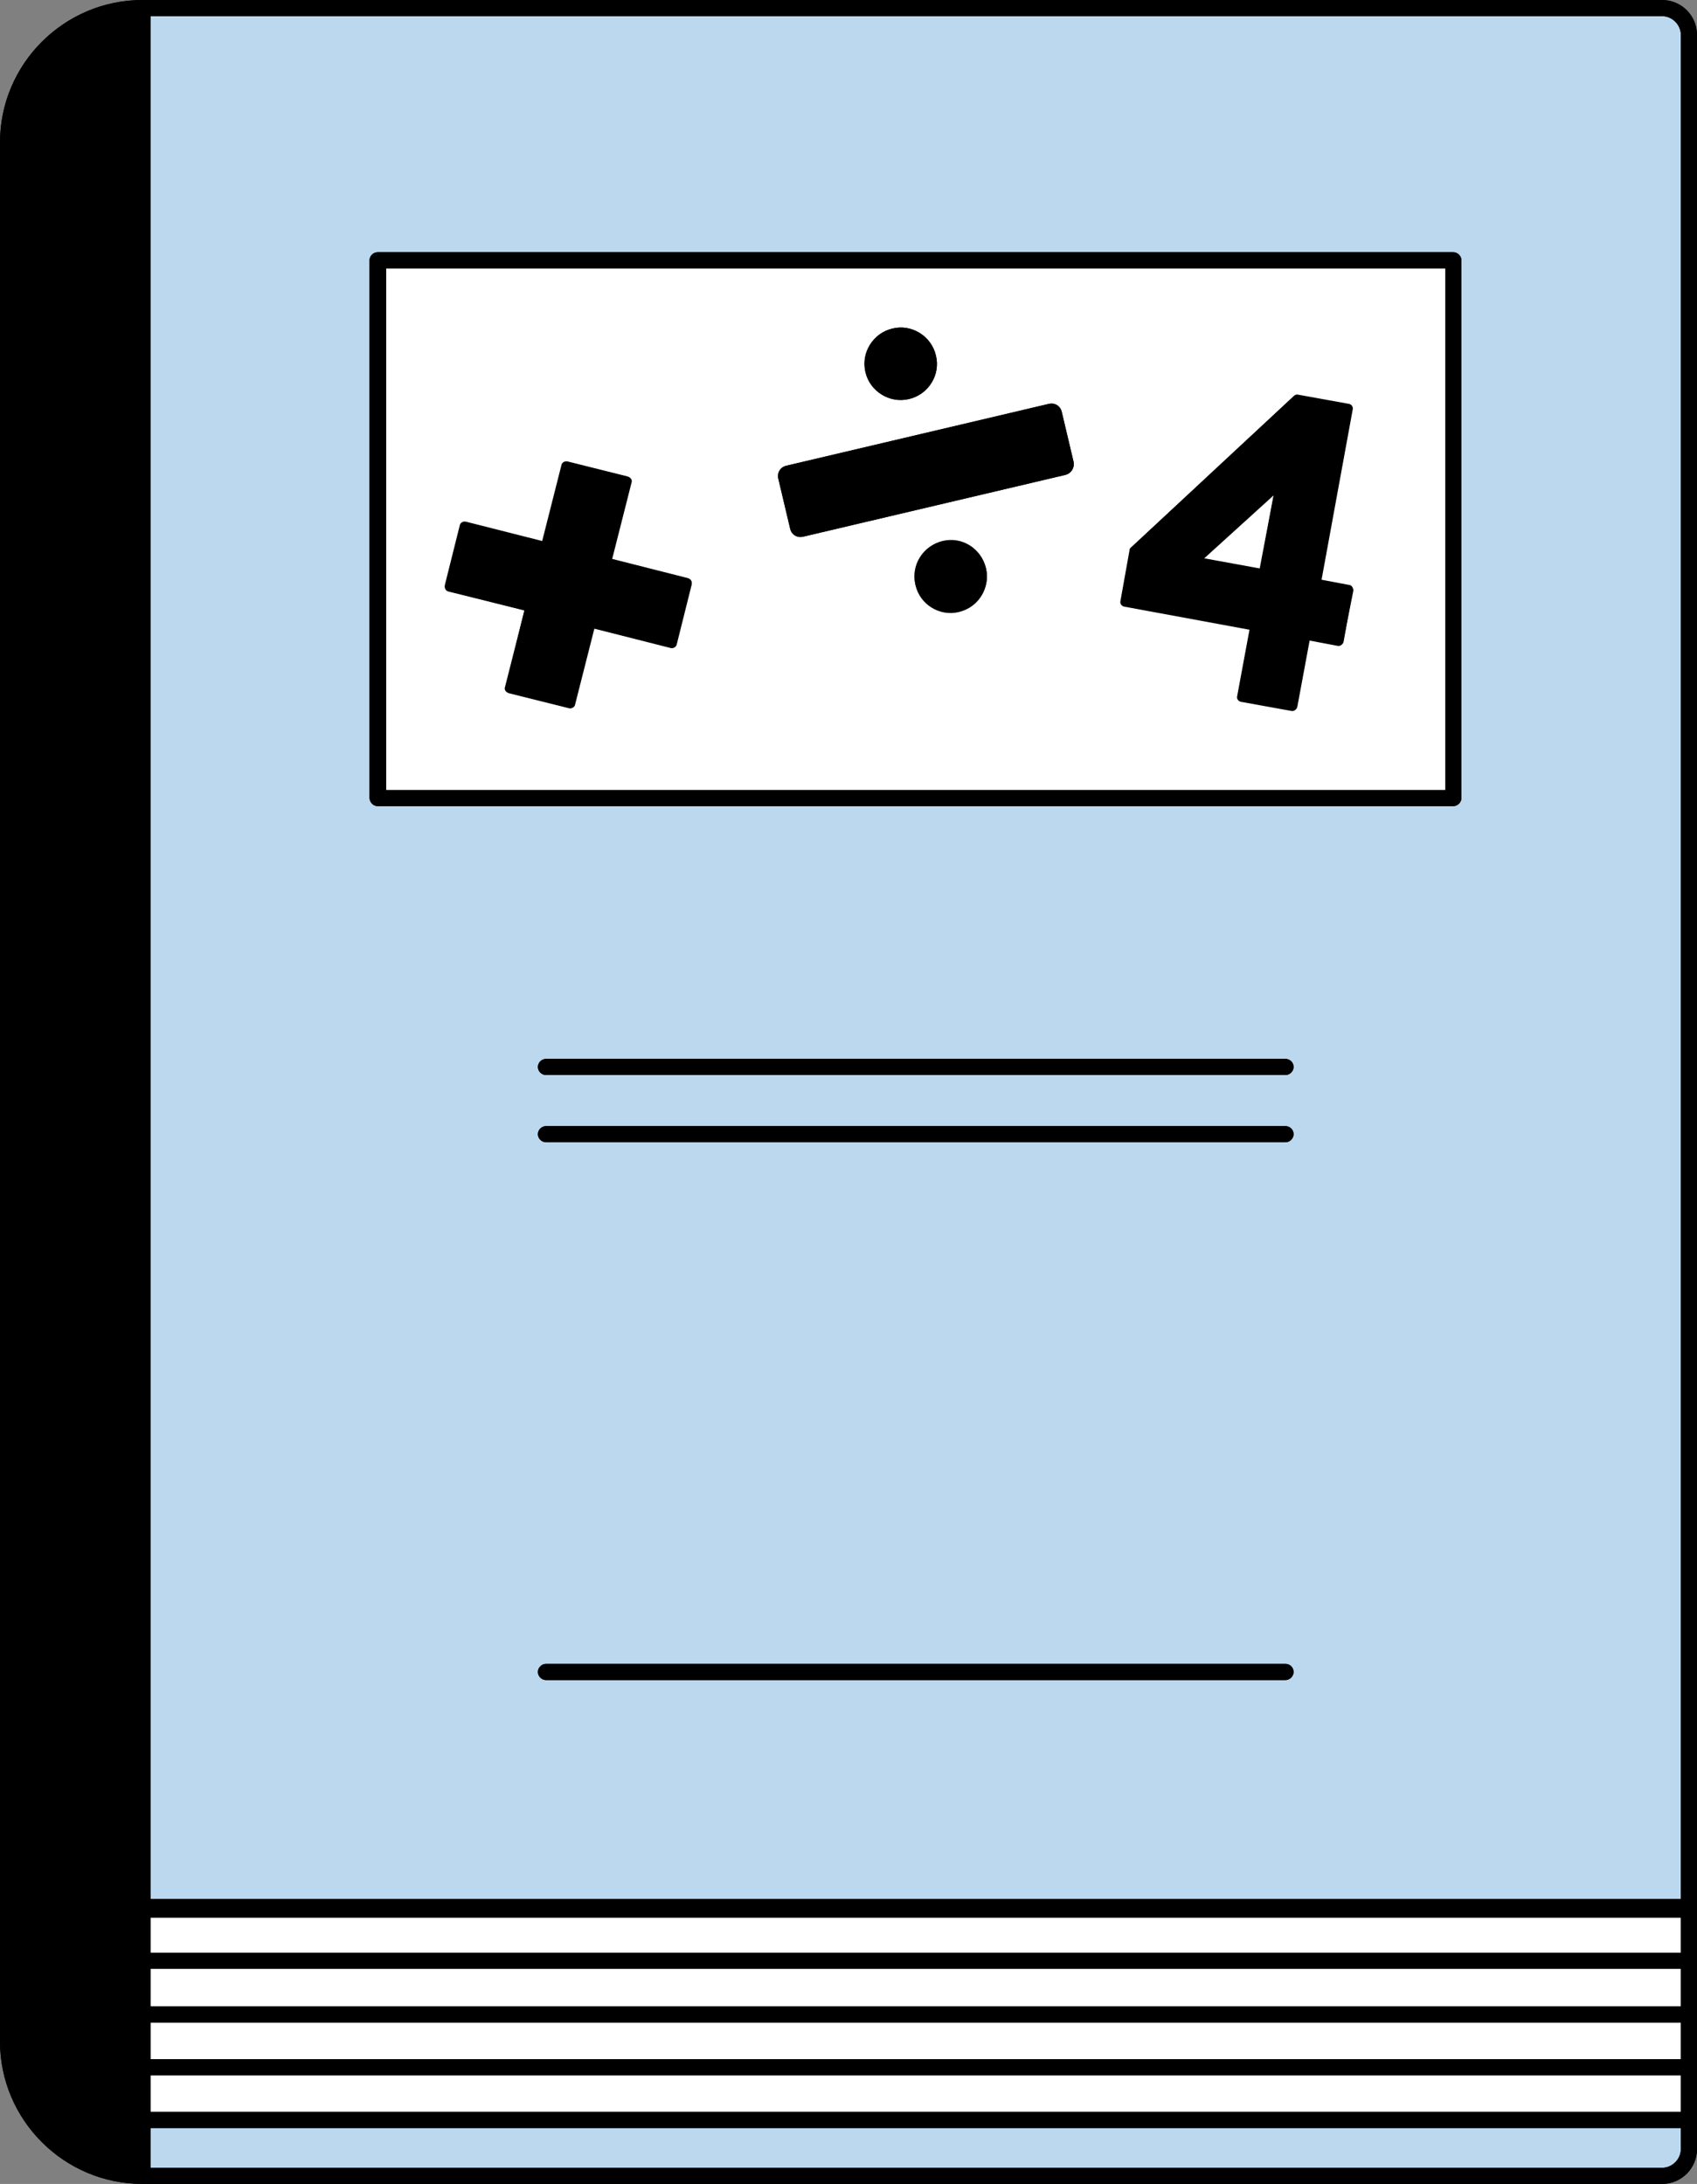<?xml version="1.0" encoding="UTF-8" standalone="no"?><svg xmlns="http://www.w3.org/2000/svg" xmlns:xlink="http://www.w3.org/1999/xlink" fill="#000000" height="406.1" preserveAspectRatio="xMidYMid meet" version="1" viewBox="0.0 0.0 315.5 406.1" width="315.5" zoomAndPan="magnify"><rect x="0.0" y="0.0" width="315.5" height="406.1" fill="#808080" stroke="none"/><g id="change1_1"><path d="M315.5,6.5v341.9v6.2v0.4v9.6v0.2v9.8v9.8v0.2v9.6v5.4c0,3.6-2.9,6.5-6.5,6.5H26.5C11.9,406.1,0,394.2,0,379.6v-25V26.5 C0,11.9,11.9,0,26.5,0H309C312.6,0,315.5,2.9,315.5,6.5z"/></g><g id="change2_1"><path d="M28,395.7h284.5v3.9c0,1.9-1.6,3.5-3.5,3.5H28V395.7z M312.5,6.5v343.4v3.2H28L28,3h281 C310.9,3,312.5,4.6,312.5,6.5z M240.5,310.9c0-0.8-0.7-1.5-1.5-1.5H101.5c-0.8,0-1.5,0.7-1.5,1.5s0.7,1.5,1.5,1.5H239 C239.8,312.4,240.5,311.7,240.5,310.9z M240.5,210.9c0-0.8-0.7-1.5-1.5-1.5H101.5c-0.8,0-1.5,0.7-1.5,1.5s0.7,1.5,1.5,1.5H239 C239.8,212.4,240.5,211.7,240.5,210.9z M240.5,198.4c0-0.8-0.7-1.5-1.5-1.5H101.5c-0.8,0-1.5,0.7-1.5,1.5s0.7,1.5,1.5,1.5H239 C239.8,199.9,240.5,199.2,240.5,198.4z M271.7,48.4c0-0.8-0.7-1.5-1.5-1.5h-200c-0.8,0-1.5,0.7-1.5,1.5v100c0,0.8,0.7,1.5,1.5,1.5 h200c0.8,0,1.5-0.7,1.5-1.5V48.4z" fill="#bbd8ef"/></g><g id="change3_1"><path d="M268.7,49.9h-197v97h197V49.9z M165.9,61.1c3.6-0.9,7.3,1.4,8.1,5c0.9,3.6-1.4,7.3-5,8.1s-7.3-1.4-8.1-5 C160.1,65.6,162.3,61.9,165.9,61.1z M128.5,108.6l-2.8,11.2c-0.1,0.5-0.6,0.8-1.1,0.6l-14.2-3.6l-3.6,14.2c-0.1,0.5-0.6,0.8-1.1,0.6 l-11.2-2.8c-0.5-0.1-0.8-0.6-0.6-1.1l3.6-14.2L83.4,110c-0.5-0.1-0.8-0.6-0.6-1.1l2.8-11.2c0.1-0.5,0.6-0.8,1.1-0.6l14.2,3.6 l3.6-14.2c0.1-0.5,0.6-0.8,1.1-0.6l11.2,2.8c0.5,0.1,0.8,0.6,0.6,1.1l-3.6,14.2l14.2,3.6C128.4,107.7,128.7,108.1,128.5,108.6z M178.3,113.8c-3.6,0.9-7.3-1.4-8.1-5s1.4-7.3,5-8.1c3.6-0.9,7.3,1.4,8.1,5S182,112.9,178.3,113.8z M198.1,88.3l-48.8,11.5 c-1.1,0.3-2.2-0.4-2.4-1.5l-2.2-9.3c-0.3-1.1,0.4-2.2,1.5-2.4L195,75.1c1.1-0.3,2.2,0.4,2.4,1.5l2.2,9.3 C199.8,86.9,199.2,88,198.1,88.3z M249.7,119.4c-0.1,0.5-0.6,0.8-1,0.7l-5.3-1l-2.3,12.4c-0.1,0.5-0.6,0.8-1,0.7l-9.4-1.7 c-0.5-0.1-0.8-0.6-0.7-1l2.3-12.4l-23.3-4.3c-0.5-0.1-0.8-0.6-0.7-1l1.7-9.5c0-0.2,0.1-0.4,0.3-0.5l30.2-28.1 c0.2-0.2,0.5-0.3,0.8-0.2l9.4,1.7c0.5,0.1,0.8,0.6,0.7,1l-5.8,31.7l5.3,1c0.5,0.1,0.8,0.6,0.7,1L249.7,119.4z M223.8,103.9l13-11.8 l-2.5,13.7L223.8,103.9z M312.5,356.6v6.6H28v-6.6H312.5z M28,366.1h284.5v7H28V366.1z M28,376.1h284.5v6.8H28V376.1z M28,385.9 h284.5v6.8H28V385.9z" fill="#ffffff"/></g><g id="change1_2"><path d="M309,0H26.5C11.9,0,0,11.9,0,26.5v328.1v25c0,14.6,11.9,26.5,26.5,26.5H309c3.6,0,6.5-2.9,6.5-6.5v-5.4v-9.6v-0.2v-9.8v-9.8 v-0.2v-9.6v-0.4v-6.2V6.5C315.5,2.9,312.6,0,309,0z M312.5,363.1H28v-6.6h284.5V363.1z M28,366.1h284.5v7H28V366.1z M28,385.9h284.5 v6.8H28V385.9z M28,382.9v-6.8h284.5v6.8H28z M312.5,6.5v343.4v3.2H28L28,3h281C310.9,3,312.5,4.6,312.5,6.5z M3,353.1V38.7V26.5 C3,14,12.7,3.8,25,3v350.1c-9.6,0.5-17.8,6.2-22,14.2V353.1z M25,403.1c-12.3-0.8-22-11-22-23.5c0-12.5,9.7-22.7,22-23.4L25,403.1z M312.5,399.6c0,1.9-1.6,3.5-3.5,3.5H28v-7.4h284.5V399.6z M70.2,149.9h200c0.8,0,1.5-0.7,1.5-1.5v-100c0-0.8-0.7-1.5-1.5-1.5h-200 c-0.8,0-1.5,0.7-1.5,1.5v100C68.8,149.2,69.4,149.9,70.2,149.9z M71.8,49.9h197v97h-197V49.9z M240.5,198.4c0,0.8-0.7,1.5-1.5,1.5 H101.5c-0.8,0-1.5-0.7-1.5-1.5s0.7-1.5,1.5-1.5H239C239.8,196.9,240.5,197.5,240.5,198.4z M240.5,210.9c0,0.8-0.7,1.5-1.5,1.5H101.5 c-0.8,0-1.5-0.7-1.5-1.5s0.7-1.5,1.5-1.5H239C239.8,209.4,240.5,210,240.5,210.9z M240.5,310.9c0,0.8-0.7,1.5-1.5,1.5H101.5 c-0.8,0-1.5-0.7-1.5-1.5s0.7-1.5,1.5-1.5H239C239.8,309.4,240.5,310,240.5,310.9z"/></g><g id="change4_1"><path d="M25,356.2l0,46.9c-12.3-0.8-22-11-22-23.5C3,367.2,12.7,357,25,356.2z M3,26.5v12.2v314.4v14.3 c4.2-8,12.4-13.7,22-14.2V3C12.7,3.8,3,14,3,26.5z M127.9,107.5l-14.2-3.6l3.6-14.2c0.1-0.5-0.2-1-0.6-1.1l-11.2-2.8 c-0.5-0.1-1,0.2-1.1,0.6l-3.6,14.2l-14.2-3.6c-0.5-0.1-1,0.2-1.1,0.6l-2.8,11.2c-0.1,0.5,0.2,1,0.6,1.1l14.2,3.6L94,127.8 c-0.1,0.5,0.2,1,0.6,1.1l11.2,2.8c0.5,0.1,1-0.2,1.1-0.6l3.6-14.2l14.2,3.6c0.5,0.1,1-0.2,1.1-0.6l2.8-11.2 C128.7,108.1,128.4,107.7,127.9,107.5z M197.4,76.6c-0.3-1.1-1.3-1.7-2.4-1.5l-48.8,11.5c-1.1,0.3-1.7,1.3-1.5,2.4l2.2,9.3 c0.3,1.1,1.3,1.7,2.4,1.5l48.8-11.5c1.1-0.3,1.7-1.3,1.5-2.4L197.4,76.6z M169,74.2c3.6-0.9,5.9-4.5,5-8.1c-0.9-3.6-4.5-5.9-8.1-5 s-5.9,4.5-5,8.1C161.8,72.8,165.4,75.1,169,74.2z M175.2,100.6c-3.6,0.9-5.9,4.5-5,8.1s4.5,5.9,8.1,5c3.6-0.9,5.9-4.5,5-8.1 S178.9,99.7,175.2,100.6z M251.5,109.8l-1.7,9.5c-0.1,0.5-0.6,0.8-1,0.7l-5.3-1l-2.3,12.4c-0.1,0.5-0.6,0.8-1,0.7l-9.4-1.7 c-0.5-0.1-0.8-0.6-0.7-1l2.3-12.4l-23.3-4.3c-0.5-0.1-0.8-0.6-0.7-1l1.7-9.5c0-0.2,0.1-0.4,0.3-0.5l30.2-28.1 c0.2-0.2,0.5-0.3,0.8-0.2l9.4,1.7c0.5,0.1,0.8,0.6,0.7,1l-5.8,31.7l5.3,1C251.3,108.9,251.6,109.3,251.5,109.8z M236.8,92l-13,11.8 l10.4,1.9L236.8,92z" fill="#000000"/></g></svg>
